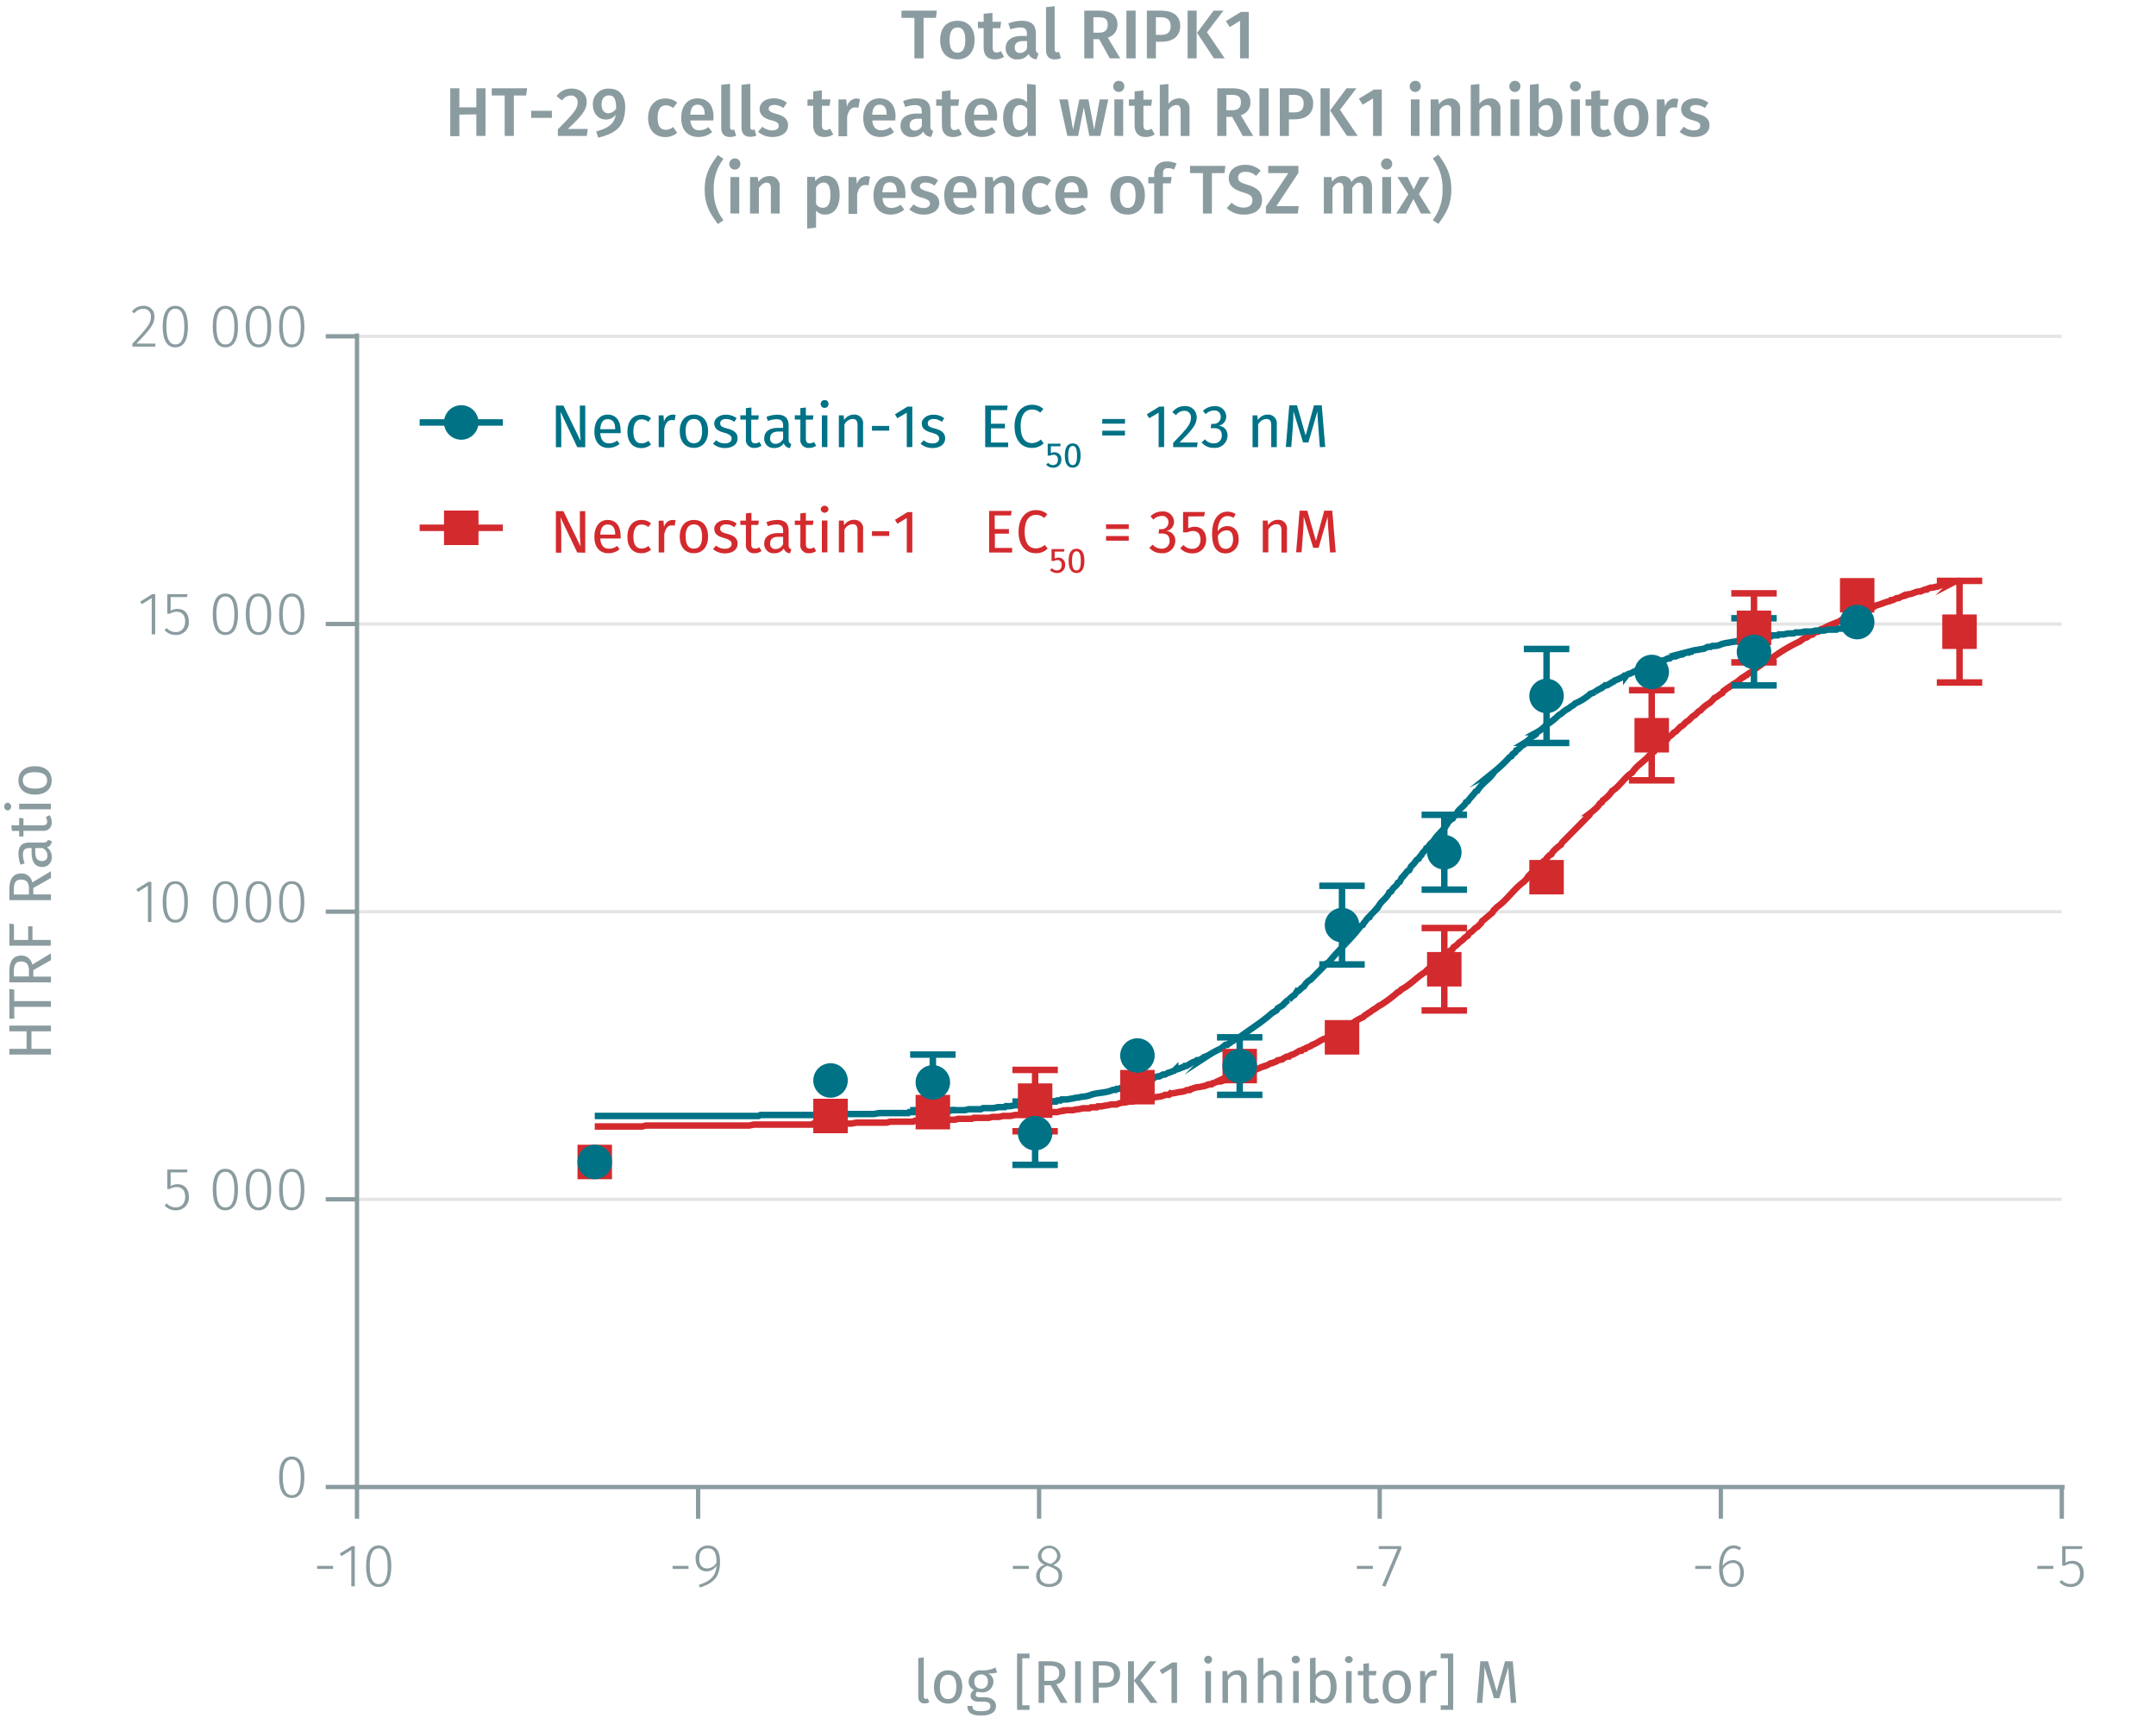 <svg id="Calque_1" data-name="Calque 1" xmlns="http://www.w3.org/2000/svg" xmlns:xlink="http://www.w3.org/1999/xlink" viewBox="0 0 500.05 399.84"><defs><symbol id="_9-dark-red-square" data-name="9-dark-red-square" viewBox="0 0 8 8"><polyline points="0 0 0 8 8 8 8 0 0 0" fill="#d32a2e" fill-rule="evenodd"/></symbol><symbol id="_1-deep-blue-circle" data-name="1-deep-blue-circle" viewBox="0 0 8 8"><path d="M8,4A4,4,0,0,1,4,8,4,4,0,1,1,8,4" fill="#007286" fill-rule="evenodd"/></symbol></defs><line x1="82.8" y1="278.16" x2="478.2" y2="278.16" fill="none" stroke="#e5e5e5" stroke-miterlimit="10" stroke-width="0.75"/><line x1="82.8" y1="211.45" x2="478.2" y2="211.45" fill="none" stroke="#e5e5e5" stroke-miterlimit="10" stroke-width="0.75"/><line x1="82.8" y1="144.73" x2="478.2" y2="144.73" fill="none" stroke="#e5e5e5" stroke-miterlimit="10" stroke-width="0.75"/><line x1="82.8" y1="78.01" x2="478.2" y2="78.01" fill="none" stroke="#e5e5e5" stroke-miterlimit="10" stroke-width="0.75"/><path d="M77.25,363.17v.7H73.54v-.7Z" fill="#8b9ca0"/><path d="M81.48,367.9v-8.42l-2.3,1.43-.38-.6,2.79-1.72h.7v9.31Z" fill="#8b9ca0"/><path d="M90.76,363.25c0,3.15-1,4.81-2.93,4.81s-2.92-1.67-2.92-4.82,1-4.81,2.92-4.81S90.76,360.09,90.76,363.25Zm-5,0c0,2.87.74,4.14,2.08,4.14s2.08-1.26,2.08-4.13-.73-4.15-2.08-4.15S85.75,360.37,85.75,363.24Z" fill="#8b9ca0"/><path d="M159.69,363.17v.7H156v-.7Z" fill="#8b9ca0"/><path d="M167,362.19c0,3.68-1.6,5-4.68,6l-.21-.63c2.43-.74,3.93-1.94,4.07-4.41a2.78,2.78,0,0,1-2.3,1.3c-1.44,0-2.54-1.12-2.54-2.94a2.81,2.81,0,0,1,2.83-3.06C166.15,358.43,167,359.88,167,362.19Zm-.82.16c0-2.19-.58-3.25-2-3.25s-2,.86-2,2.4.73,2.26,1.84,2.26A2.59,2.59,0,0,0,166.22,362.35Z" fill="#8b9ca0"/><path d="M238.63,363.17v.7h-3.71v-.7Z" fill="#8b9ca0"/><path d="M246.37,365.48c0,1.55-1.26,2.58-3.05,2.58s-3-1.05-3-2.57a2.73,2.73,0,0,1,2-2.59,2.2,2.2,0,0,1-1.6-2.14,2.65,2.65,0,0,1,5.25,0c0,1-.54,1.64-1.68,2.23C245.69,363.53,246.37,364.23,246.37,365.48Zm-.85,0c0-1.14-.6-1.6-2.07-2.14l-.48-.19a2.35,2.35,0,0,0-1.79,2.34c0,1.22.87,1.88,2.15,1.88S245.52,366.68,245.52,365.48Zm-2.26-2.9.44.15c1-.54,1.47-1.09,1.47-2a1.82,1.82,0,0,0-3.63,0C241.54,361.68,242,362.12,243.26,362.58Z" fill="#8b9ca0"/><path d="M318.42,363.17v.7h-3.71v-.7Z" fill="#8b9ca0"/><path d="M321.32,368l-.76-.25,3.58-8.49h-4.35v-.68H325v.63Z" fill="#8b9ca0"/><path d="M396.89,363.17v.7h-3.71v-.7Z" fill="#8b9ca0"/><path d="M404.46,364.76c0,2.05-1.17,3.3-2.74,3.3-2.17,0-3-1.91-3-4.36,0-3.25,1.28-5.27,3.37-5.27a2.88,2.88,0,0,1,1.73.55l-.35.56a2.47,2.47,0,0,0-1.4-.44c-1.55,0-2.46,1.71-2.52,4.11a2.84,2.84,0,0,1,2.4-1.37C403.33,361.84,404.46,362.77,404.46,364.76Zm-.82,0c0-1.62-.76-2.28-1.77-2.28a2.7,2.7,0,0,0-2.28,1.54c.06,2.07.64,3.33,2.13,3.33C403,367.38,403.64,366.3,403.64,364.79Z" fill="#8b9ca0"/><path d="M476.23,363.17v.7h-3.71v-.7Z" fill="#8b9ca0"/><path d="M479.07,359.26v3.18a3.17,3.17,0,0,1,1.6-.44c1.6,0,2.62,1.1,2.62,2.9a2.92,2.92,0,0,1-3,3.16,3.43,3.43,0,0,1-2.63-1.13l.51-.49a2.68,2.68,0,0,0,2.12.93c1.32,0,2.14-.95,2.14-2.48s-.81-2.23-1.94-2.23a2.9,2.9,0,0,0-1.56.45h-.64v-4.52H483l-.13.67Z" fill="#8b9ca0"/><path d="M478.2,344.88v7.34m-79.08-7.34v7.34M320,344.88v7.34M241,344.88v7.34m-79.08-7.34v7.34M82.8,344.88v7.34m-.66-7.34H478.86" fill="none" stroke="#8b9ca0" stroke-miterlimit="10"/><path d="M70.6,342.62c0,3.15-1,4.8-2.93,4.8s-2.93-1.66-2.93-4.82,1-4.8,2.93-4.8S70.6,339.45,70.6,342.62Zm-5,0c0,2.88.74,4.15,2.09,4.15s2.07-1.26,2.07-4.13-.73-4.15-2.07-4.15S65.58,339.73,65.58,342.6Z" fill="#8b9ca0"/><path d="M39.58,271.91v3.18a3.2,3.2,0,0,1,1.6-.44c1.6,0,2.62,1.1,2.62,2.9a2.92,2.92,0,0,1-3,3.16,3.45,3.45,0,0,1-2.63-1.12l.52-.49a2.67,2.67,0,0,0,2.11.92c1.32,0,2.15-.95,2.15-2.48s-.82-2.23-2-2.23a2.9,2.9,0,0,0-1.56.45H38.8v-4.52h4.69l-.12.67Z" fill="#8b9ca0"/><path d="M55.2,275.9c0,3.15-1,4.81-2.93,4.81s-2.93-1.67-2.93-4.82,1-4.81,2.93-4.81S55.2,272.74,55.2,275.9Zm-5,0c0,2.87.74,4.14,2.09,4.14s2.07-1.26,2.07-4.13-.73-4.14-2.07-4.14S50.18,273,50.18,275.89Z" fill="#8b9ca0"/><path d="M62.9,275.9c0,3.15-1,4.81-2.93,4.81S57,279,57,275.89s1-4.81,2.93-4.81S62.9,272.74,62.9,275.9Zm-5,0c0,2.87.74,4.14,2.09,4.14S62,278.77,62,275.9s-.73-4.14-2.07-4.14S57.88,273,57.88,275.89Z" fill="#8b9ca0"/><path d="M70.6,275.9c0,3.15-1,4.81-2.93,4.81s-2.93-1.67-2.93-4.82,1-4.81,2.93-4.81S70.6,272.74,70.6,275.9Zm-5,0c0,2.87.74,4.14,2.09,4.14s2.07-1.26,2.07-4.13-.73-4.14-2.07-4.14S65.58,273,65.58,275.89Z" fill="#8b9ca0"/><path d="M34.31,213.84v-8.42L32,206.85l-.38-.61,2.79-1.72h.7v9.32Z" fill="#8b9ca0"/><path d="M43.59,209.18c0,3.16-1,4.81-2.93,4.81s-2.93-1.67-2.93-4.82,1-4.8,2.93-4.8S43.59,206,43.59,209.18Zm-5,0c0,2.87.75,4.15,2.09,4.15s2.07-1.26,2.07-4.14S42,205,40.66,205,38.57,206.3,38.57,209.17Z" fill="#8b9ca0"/><path d="M55.2,209.18c0,3.16-1,4.81-2.93,4.81s-2.93-1.67-2.93-4.82,1-4.8,2.93-4.8S55.2,206,55.2,209.18Zm-5,0c0,2.87.74,4.15,2.09,4.15s2.07-1.26,2.07-4.14S53.61,205,52.27,205,50.18,206.3,50.18,209.17Z" fill="#8b9ca0"/><path d="M62.9,209.18c0,3.16-1,4.81-2.93,4.81S57,212.32,57,209.17s1-4.8,2.93-4.8S62.9,206,62.9,209.18Zm-5,0c0,2.87.74,4.15,2.09,4.15S62,212.06,62,209.18,61.31,205,60,205,57.88,206.3,57.88,209.17Z" fill="#8b9ca0"/><path d="M70.59,209.18c0,3.16-1,4.81-2.92,4.81s-2.93-1.67-2.93-4.82,1-4.8,2.93-4.8S70.59,206,70.59,209.18Zm-5,0c0,2.87.74,4.15,2.09,4.15s2.07-1.26,2.07-4.14S69,205,67.67,205,65.58,206.3,65.58,209.17Z" fill="#8b9ca0"/><path d="M35.19,147.12V138.7l-2.3,1.43-.38-.6,2.79-1.73H36v9.32Z" fill="#8b9ca0"/><path d="M39.58,138.48v3.18a3.1,3.1,0,0,1,1.6-.44c1.6,0,2.62,1.09,2.62,2.9a2.91,2.91,0,0,1-3,3.15,3.45,3.45,0,0,1-2.63-1.12l.52-.49a2.65,2.65,0,0,0,2.11.93c1.32,0,2.14-1,2.14-2.48s-.81-2.23-1.94-2.23a2.82,2.82,0,0,0-1.56.45H38.8V137.8h4.69l-.13.68Z" fill="#8b9ca0"/><path d="M55.2,142.47c0,3.15-1,4.8-2.93,4.8s-2.93-1.66-2.93-4.82,1-4.8,2.93-4.8S55.2,139.3,55.2,142.47Zm-5,0c0,2.88.74,4.15,2.09,4.15s2.07-1.26,2.07-4.13-.73-4.15-2.07-4.15S50.18,139.58,50.18,142.45Z" fill="#8b9ca0"/><path d="M62.9,142.47c0,3.15-1,4.8-2.93,4.8S57,145.61,57,142.45s1-4.8,2.93-4.8S62.9,139.3,62.9,142.47Zm-5,0c0,2.88.74,4.15,2.09,4.15S62,145.34,62,142.47s-.73-4.15-2.07-4.15S57.88,139.58,57.88,142.45Z" fill="#8b9ca0"/><path d="M70.59,142.47c0,3.15-1,4.8-2.92,4.8s-2.93-1.66-2.93-4.82,1-4.8,2.93-4.8S70.59,139.3,70.59,142.47Zm-5,0c0,2.88.74,4.15,2.09,4.15s2.07-1.26,2.07-4.13-.73-4.15-2.07-4.15S65.58,139.58,65.58,142.45Z" fill="#8b9ca0"/><path d="M35.82,73.38c0,1.85-1,3-4.16,6.31h4.41L36,80.4H30.71v-.68C34.17,76,35,75.06,35,73.43a1.68,1.68,0,0,0-1.77-1.81,2.53,2.53,0,0,0-2.07,1.06l-.57-.42a3.29,3.29,0,0,1,2.69-1.33A2.38,2.38,0,0,1,35.82,73.38Z" fill="#8b9ca0"/><path d="M43.59,75.75c0,3.15-1,4.81-2.93,4.81s-2.93-1.67-2.93-4.82,1-4.81,2.93-4.81S43.59,72.59,43.59,75.75Zm-5,0c0,2.87.74,4.14,2.08,4.14s2.08-1.26,2.08-4.13S42,71.6,40.66,71.6,38.58,72.87,38.58,75.74Z" fill="#8b9ca0"/><path d="M55.2,75.75c0,3.15-1,4.81-2.93,4.81s-2.93-1.67-2.93-4.82,1-4.81,2.93-4.81S55.2,72.59,55.2,75.75Zm-5,0c0,2.87.74,4.14,2.09,4.14s2.07-1.26,2.07-4.13-.73-4.15-2.07-4.15S50.18,72.87,50.18,75.74Z" fill="#8b9ca0"/><path d="M62.9,75.75c0,3.15-1,4.81-2.93,4.81S57,78.89,57,75.74s1-4.81,2.93-4.81S62.9,72.59,62.9,75.75Zm-5,0c0,2.87.74,4.14,2.09,4.14S62,78.62,62,75.75,61.31,71.6,60,71.6,57.88,72.87,57.88,75.74Z" fill="#8b9ca0"/><path d="M70.6,75.75c0,3.15-1,4.81-2.93,4.81s-2.93-1.67-2.93-4.82,1-4.81,2.93-4.81S70.6,72.59,70.6,75.75Zm-5,0c0,2.87.74,4.14,2.09,4.14s2.07-1.26,2.07-4.13S69,71.6,67.67,71.6,65.58,72.87,65.58,75.74Z" fill="#8b9ca0"/><path d="M82.8,78H75.55m7.25,66.72H75.55m7.25,66.72H75.55m7.25,66.71H75.55m7.25,66.72H75.55m7.25.67V77.34" fill="none" stroke="#8b9ca0" stroke-miterlimit="10"/><path d="M137.94,261.26h11l.88-.22h23.94l1.1-.22h13.62l.22-.23h8.79l1.1-.22h7l.88-.22h5.28l.43-.22h5.06l.88-.23h3.29l.88-.22h3.08l.43-.22h3.52l.88-.22h1.54l.87-.22h1.76l1.1-.23h2.64l.22-.22h2.41l.22-.22h2l.22-.22h2l.87-.23a7.9,7.9,0,0,0,1.32-.22h1.54a4.15,4.15,0,0,1,1.32-.22l.88-.22h1.53l.44-.23h1.32l.22-.22h.88a9.32,9.32,0,0,1,1.32-.22l.88-.22H259a4.29,4.29,0,0,1,2-.45l.88-.22h.88c.32-.15.37-.25.66-.22a8.91,8.91,0,0,1,1.32-.23,1077.29,1077.29,0,0,1,2.63-.44c.9-.25,2-.16,2.86-.67h.88l.22-.22a9,9,0,0,1,1.31-.22c1-.3,1.3-.16,2.2-.45l.44-.22h.66l.22-.22c.29,0,.33-.07.66-.22l.88-.23c.54.07,1-.23,1.53-.22l1.1-.44h.66l.22-.23c.29,0,.34-.07.66-.22a4.15,4.15,0,0,1,1.32-.22c.31-.13,1.26-.5,1.54-.67h.65l.22-.22H286l.88-.45h.22l1.1-.44c.52.06,1.15-.49,1.54-.44l.88-.45h.44c.31-.13,1.25-.5,1.53-.67.3,0,.34-.07.66-.22.26.08,1.2-.53,1.54-.67H295l1.1-.44.22-.22,1.1-.23.22-.22.87-.44H299a1.16,1.16,0,0,1,.88-.45,17,17,0,0,0,1.54-.89h.44a1.15,1.15,0,0,1,.88-.44l.22-.22,1.1-.45.22-.22c1.15-.32,2.1-1.28,3.29-1.56a1.6,1.6,0,0,1,.66-.44l1.1-.67h.44a1.73,1.73,0,0,1,.66-.45,6.56,6.56,0,0,1,1.53-.88,2.91,2.91,0,0,1,1.32-.67,10,10,0,0,1,2.86-1.78l.44-.45.44-.22a1.54,1.54,0,0,1,.66-.44,7,7,0,0,1,1.31-.89l.88-.67H320a29.63,29.63,0,0,0,4.18-3.11l.44-.23.43-.44c2-1,3.57-2.85,5.5-4a4.63,4.63,0,0,1,1.31-1.12c.14-.13,1-1,1.1-1.11l.44-.22.88-.89a7.83,7.83,0,0,0,1.32-.89l.22-.44a7.35,7.35,0,0,0,1.1-.67l.22-.45a4.33,4.33,0,0,0,1.31-1.11,4.93,4.93,0,0,0,.88-.66l.44-.45.66-.44a1.7,1.7,0,0,1,.44-.67c.68-.23,1.09-1.12,1.76-1.34l.88-.89.22-.44c.69-.54,1.73-1.47,2.41-2l.22-.45.88-.89c2.08-1.35,4-4.29,6.15-5.78l.66-.67a4.52,4.52,0,0,1,1.1-1.33l.44-.22.22-.45.66-.66L357,201l.22-.44.87-.89.44-.22.22-.45.66-.66.44-.23.22-.44a10.78,10.78,0,0,1,2-1.78l.22-.45,6.37-6.45.22-.44a15.33,15.33,0,0,0,1.76-1.56l.44-.66.43-.23.22-.44a8.34,8.34,0,0,0,2.2-2.23c1.62-.93,3-3.31,4.61-4.22,1-1.62,2.75-2.57,4-4l.66-.67.44-.22.22-.45.65-.44.22-.45c.62-.27.51-.41,1.1-.66l.22-.45.66-.44.22-.45a4.37,4.37,0,0,0,1.32-1.11l.44-.22,1.1-1.12.44-.22.87-.89c.83-.33,1.28-1.34,2-1.55.46-.43.74-.89,1.32-1.12a8.7,8.7,0,0,1,2.2-1.77l1.09-1.12a6.24,6.24,0,0,0,1.32-.89l.44-.22.22-.44.66-.45a1.67,1.67,0,0,1,.66-.44c.26-.34.63-.34.88-.67l1.1-.67a9.92,9.92,0,0,1,1.1-.89c.61-.27.5-.41,1.09-.66a1.69,1.69,0,0,1,.66-.45,10.94,10.94,0,0,0,1.1-.89c.82-.42,2.62-1.86,3.52-2.44.32-.15.36-.25.65-.23a36.71,36.71,0,0,1,6.38-3.78,7.18,7.18,0,0,1,1.31-.89h.22a4.5,4.5,0,0,0,.88-.66h.44l.88-.67h.44c.26-.29.7-.73,1.1-.67a18.58,18.58,0,0,1,2.85-1.33l1.1-.45c1.19-1.09,3.41-1.16,4.61-2.22l.66-.22h.44l.88-.45.22-.22,1.1-.22.22-.23c1.21-.28,2.32-.84,3.51-1.11l.22-.22h.44l.88-.45h.44l.88-.44a3.19,3.19,0,0,0,1.32-.45c1,0,1.85-.75,2.85-.66l1.1-.45h.44l.22-.22.66-.22h.44l.88-.22h.22l1.1-.45c.31,0,1.22-.26,1.53-.22l.22-.22h.66a4.69,4.69,0,0,1,1.32-.45h.44" fill="none" stroke="#d32a2e" stroke-miterlimit="10" stroke-width="1.5"/><line x1="240.08" y1="248.14" x2="240.08" y2="255.26" fill="none" stroke="#d32a2e" stroke-miterlimit="10" stroke-width="1.5"/><line x1="240.08" y1="255.26" x2="240.08" y2="262.37" fill="none" stroke="#d32a2e" stroke-miterlimit="10" stroke-width="1.5"/><line x1="234.81" y1="248.14" x2="245.35" y2="248.14" fill="none" stroke="#d32a2e" stroke-miterlimit="10" stroke-width="1.5"/><line x1="234.81" y1="262.37" x2="245.35" y2="262.37" fill="none" stroke="#d32a2e" stroke-miterlimit="10" stroke-width="1.5"/><line x1="334.98" y1="215.23" x2="334.98" y2="224.79" fill="none" stroke="#d32a2e" stroke-miterlimit="10" stroke-width="1.5"/><line x1="334.98" y1="224.79" x2="334.98" y2="234.35" fill="none" stroke="#d32a2e" stroke-miterlimit="10" stroke-width="1.5"/><line x1="329.71" y1="215.23" x2="340.25" y2="215.23" fill="none" stroke="#d32a2e" stroke-miterlimit="10" stroke-width="1.5"/><line x1="329.71" y1="234.35" x2="340.25" y2="234.35" fill="none" stroke="#d32a2e" stroke-miterlimit="10" stroke-width="1.5"/><line x1="383.09" y1="160.07" x2="383.09" y2="170.53" fill="none" stroke="#d32a2e" stroke-miterlimit="10" stroke-width="1.5"/><line x1="383.09" y1="170.53" x2="383.09" y2="180.98" fill="none" stroke="#d32a2e" stroke-miterlimit="10" stroke-width="1.5"/><line x1="377.81" y1="160.07" x2="388.36" y2="160.07" fill="none" stroke="#d32a2e" stroke-miterlimit="10" stroke-width="1.5"/><line x1="377.81" y1="180.98" x2="388.36" y2="180.98" fill="none" stroke="#d32a2e" stroke-miterlimit="10" stroke-width="1.5"/><line x1="406.81" y1="137.61" x2="406.81" y2="145.62" fill="none" stroke="#d32a2e" stroke-miterlimit="10" stroke-width="1.5"/><line x1="406.81" y1="145.62" x2="406.81" y2="153.62" fill="none" stroke="#d32a2e" stroke-miterlimit="10" stroke-width="1.5"/><line x1="401.54" y1="137.61" x2="412.08" y2="137.61" fill="none" stroke="#d32a2e" stroke-miterlimit="10" stroke-width="1.5"/><line x1="401.54" y1="153.62" x2="412.08" y2="153.62" fill="none" stroke="#d32a2e" stroke-miterlimit="10" stroke-width="1.5"/><line x1="454.48" y1="134.72" x2="454.48" y2="146.51" fill="none" stroke="#d32a2e" stroke-miterlimit="10" stroke-width="1.5"/><line x1="454.48" y1="146.51" x2="454.48" y2="158.29" fill="none" stroke="#d32a2e" stroke-miterlimit="10" stroke-width="1.5"/><line x1="449.21" y1="134.72" x2="459.75" y2="134.72" fill="none" stroke="#d32a2e" stroke-miterlimit="10" stroke-width="1.5"/><line x1="449.21" y1="158.29" x2="459.75" y2="158.29" fill="none" stroke="#d32a2e" stroke-miterlimit="10" stroke-width="1.5"/><path d="M137.94,258.82h38l.44-.23h17.13l.88-.22h8.35l1.1-.22h6.81l.22-.22h5l.88-.23h3.29l.88-.22h2.86l.88-.22h2.85L228,257h2.42l1.1-.23h1.53l.22-.22h1.1l1.1-.22h1.76l.88-.22h1.31l.22-.23H241c1-.29,1.32-.17,2.42-.44h1.32l.44-.22H246l.22-.23h1.32a10.69,10.69,0,0,1,1.32-.22,4.2,4.2,0,0,1,1.32-.22,4.15,4.15,0,0,1,1.32-.22l1.09-.23c1.73-.82,3.76-.48,5.5-1.33h.65l.22-.22h.44l1.1-.45c1,.09,1.9-.66,2.86-.66l.44-.23h.66l.22-.22a4.5,4.5,0,0,0,1.31-.44l.88-.23c.33-.15.37-.24.66-.22l.22-.22.66-.22h.44l.88-.45h.44l.88-.44c.29,0,.33-.08.66-.22l.65-.23.22-.22a4.56,4.56,0,0,0,1.32-.44l.66-.23.22-.22h.44c.3-.18,1.23-.76,1.54-.89l.66-.22.22-.22h.44l.87-.45.22-.22,1.1-.45a20.69,20.69,0,0,1,2.86-1.55l1.1-.89h.44a1.7,1.7,0,0,1,.65-.45,1.67,1.67,0,0,1,.66-.44l.88-.67c.29,0,.34-.07.66-.22,2.6-1.93,5.19-3.49,7.47-5.56l1.1-.67.22-.44,1.1-.67c.47-.43.92-1.09,1.53-1.33a4.55,4.55,0,0,1,1.32-1.12l.44-.66a3.18,3.18,0,0,0,1.1-.89l.66-.45a3.5,3.5,0,0,1,1.54-1.55l3.73-3.78.44-.23c2.32-2.92,5.29-5.48,7.47-8.45l.44-.22a1.7,1.7,0,0,1,.44-.67l.66-.89.44-.22.22-.44.65-.67a15.31,15.31,0,0,0,1.32-1.56c.54-1.08,1.92-1.83,2.42-3.11l.44-.22a3.23,3.23,0,0,1,.88-1.12l.44-.44.22-.45.44-.22.43-.89.44-.44.88-1.11.44-.23.44-.89.66-.66.66-.89.44-.23.22-.44.44-.44c.22-.66.87-.9,1.1-1.56l.44-.22c.22-.61.89-1.09,1.31-1.56.86-1.48,2.63-2.7,3.3-4.23l.66-.66.44-.23.22-.44.66-.67c.28-.7,1-1.22,1.53-1.78l.44-.44.22-.45.44-.22c.44-.76,1.29-1.47,1.76-2.22l.44-.23c.93-1.64,3.05-2.83,3.95-4.44a30.8,30.8,0,0,0,3.52-3.34l.44-.22.22-.45.65-.44.22-.45c.67-.22,1.1-1.11,1.76-1.33l.22-.44a5.92,5.92,0,0,0,1.54-1.34,7.35,7.35,0,0,0,1.1-.67l.22-.44a7.84,7.84,0,0,0,2-1.56,18.24,18.24,0,0,0,3.08-2.44l.44-.23a11.21,11.21,0,0,1,1.1-.89,6.8,6.8,0,0,0,1.32-.89,2.19,2.19,0,0,0,.87-.66,12.39,12.39,0,0,0,3.3-2l.22-.23.66-.22.44-.22a6.45,6.45,0,0,1,1.53-.89c.25-.33.63-.34.88-.67h.44l1.1-.67a1.54,1.54,0,0,0,.66-.44,7,7,0,0,0,1.1-.44l.88-.45.22-.22h.44a1.14,1.14,0,0,1,.87-.45c.3-.14,1-.52,1.32-.66l.66-.23.22-.22h.44l1.1-.67h.44l.88-.44h.44l.22-.22a2.67,2.67,0,0,1,.87-.23l1.1-.44h.22l.88-.44h.44l.22-.23.66-.22h.44l1.1-.44h.44l.87-.45h.66c.33-.15.37-.25.66-.22l.22-.22a8.13,8.13,0,0,1,1.32-.23,11,11,0,0,1,1.32-.22l.88-.44h.66l.44-.23a3.87,3.87,0,0,0,2.19-.44l.88-.22a9.14,9.14,0,0,0,1.32-.23,7.9,7.9,0,0,0,1.32-.22h.44l.44-.22c.76.09,1.24-.26,2-.22a6.67,6.67,0,0,1,1.54-.23l.88-.22a8.87,8.87,0,0,0,1.32-.22h1.32l.21-.22h1.32l.22-.22h1.1l1.1-.23H416l.44-.22h1.09l1.1-.22h1.54l.88-.22h2l.88-.23h2l.22-.22H429l.44-.22" fill="none" stroke="#007286" stroke-miterlimit="10" stroke-width="1.5"/><line x1="216.36" y1="244.58" x2="216.36" y2="251.03" fill="none" stroke="#007286" stroke-miterlimit="10" stroke-width="1.5"/><line x1="216.36" y1="251.03" x2="216.36" y2="257.48" fill="none" stroke="#007286" stroke-miterlimit="10" stroke-width="1.5"/><line x1="211.09" y1="244.58" x2="221.63" y2="244.58" fill="none" stroke="#007286" stroke-miterlimit="10" stroke-width="1.5"/><line x1="211.09" y1="257.48" x2="221.63" y2="257.48" fill="none" stroke="#007286" stroke-miterlimit="10" stroke-width="1.5"/><line x1="240.08" y1="255.48" x2="240.08" y2="262.82" fill="none" stroke="#007286" stroke-miterlimit="10" stroke-width="1.5"/><line x1="240.08" y1="262.82" x2="240.08" y2="270.16" fill="none" stroke="#007286" stroke-miterlimit="10" stroke-width="1.5"/><line x1="234.81" y1="255.48" x2="245.35" y2="255.48" fill="none" stroke="#007286" stroke-miterlimit="10" stroke-width="1.5"/><line x1="234.81" y1="270.16" x2="245.35" y2="270.16" fill="none" stroke="#007286" stroke-miterlimit="10" stroke-width="1.5"/><line x1="287.53" y1="240.58" x2="287.53" y2="247.25" fill="none" stroke="#007286" stroke-miterlimit="10" stroke-width="1.5"/><line x1="287.53" y1="247.25" x2="287.53" y2="253.92" fill="none" stroke="#007286" stroke-miterlimit="10" stroke-width="1.5"/><line x1="282.26" y1="240.58" x2="292.8" y2="240.58" fill="none" stroke="#007286" stroke-miterlimit="10" stroke-width="1.5"/><line x1="282.26" y1="253.92" x2="292.8" y2="253.92" fill="none" stroke="#007286" stroke-miterlimit="10" stroke-width="1.5"/><line x1="311.26" y1="205.44" x2="311.26" y2="214.56" fill="none" stroke="#007286" stroke-miterlimit="10" stroke-width="1.5"/><line x1="311.26" y1="214.56" x2="311.26" y2="223.68" fill="none" stroke="#007286" stroke-miterlimit="10" stroke-width="1.5"/><line x1="305.98" y1="205.44" x2="316.53" y2="205.44" fill="none" stroke="#007286" stroke-miterlimit="10" stroke-width="1.5"/><line x1="305.98" y1="223.68" x2="316.53" y2="223.68" fill="none" stroke="#007286" stroke-miterlimit="10" stroke-width="1.5"/><line x1="334.98" y1="188.98" x2="334.98" y2="197.66" fill="none" stroke="#007286" stroke-miterlimit="10" stroke-width="1.5"/><line x1="334.98" y1="197.66" x2="334.98" y2="206.33" fill="none" stroke="#007286" stroke-miterlimit="10" stroke-width="1.5"/><line x1="329.71" y1="188.98" x2="340.25" y2="188.98" fill="none" stroke="#007286" stroke-miterlimit="10" stroke-width="1.5"/><line x1="329.71" y1="206.33" x2="340.25" y2="206.33" fill="none" stroke="#007286" stroke-miterlimit="10" stroke-width="1.5"/><line x1="358.7" y1="150.51" x2="358.7" y2="161.41" fill="none" stroke="#007286" stroke-miterlimit="10" stroke-width="1.5"/><line x1="358.7" y1="161.41" x2="358.7" y2="172.31" fill="none" stroke="#007286" stroke-miterlimit="10" stroke-width="1.5"/><line x1="353.43" y1="150.51" x2="363.98" y2="150.51" fill="none" stroke="#007286" stroke-miterlimit="10" stroke-width="1.5"/><line x1="353.43" y1="172.31" x2="363.98" y2="172.31" fill="none" stroke="#007286" stroke-miterlimit="10" stroke-width="1.5"/><line x1="406.81" y1="143.39" x2="406.81" y2="151.18" fill="none" stroke="#007286" stroke-miterlimit="10" stroke-width="1.5"/><line x1="406.81" y1="151.18" x2="406.81" y2="158.96" fill="none" stroke="#007286" stroke-miterlimit="10" stroke-width="1.5"/><line x1="401.54" y1="143.39" x2="412.08" y2="143.39" fill="none" stroke="#007286" stroke-miterlimit="10" stroke-width="1.5"/><line x1="401.54" y1="158.96" x2="412.08" y2="158.96" fill="none" stroke="#007286" stroke-miterlimit="10" stroke-width="1.5"/><path d="M214.21,4.15v9.38h-2.13V4.15h-3V2.47h8.21l-.22,1.68Z" fill="#8b9ca0"/><path d="M226.05,9.29c0,2.67-1.49,4.48-4,4.48s-4-1.7-4-4.48,1.48-4.47,4-4.47S226.05,6.52,226.05,9.29Zm-5.81,0c0,2,.62,2.93,1.82,2.93s1.83-.92,1.83-2.93-.63-2.92-1.81-2.92S220.24,7.29,220.24,9.29Z" fill="#8b9ca0"/><path d="M230.69,13.77c-1.67,0-2.55-1-2.55-2.77V6.53h-1.33V5.06h1.33V3.19L230.19,3V5.06h2L232,6.53h-1.76V11c0,.83.27,1.17.9,1.17a1.89,1.89,0,0,0,1-.32l.72,1.33A3.68,3.68,0,0,1,230.69,13.77Z" fill="#8b9ca0"/><path d="M240.86,12.38l-.43,1.36a2,2,0,0,1-1.87-1.24A2.88,2.88,0,0,1,236,13.77a2.51,2.51,0,0,1-2.74-2.61c0-1.84,1.39-2.83,3.86-2.83h1.06V7.85c0-1.11-.5-1.48-1.59-1.48a7.49,7.49,0,0,0-2.24.45l-.48-1.39A8.73,8.73,0,0,1,237,4.82c2.26,0,3.25,1,3.25,2.91v3.56C240.22,12,240.45,12.22,240.86,12.38Zm-2.65-1.14V9.53h-.85c-1.33,0-2,.48-2,1.47a1.12,1.12,0,0,0,1.2,1.28A1.83,1.83,0,0,0,238.21,11.24Z" fill="#8b9ca0"/><path d="M245.15,12.12a1.51,1.51,0,0,0,.48-.08l.43,1.44a3.71,3.71,0,0,1-1.45.29c-1.27,0-2-.75-2-2.16V1.67l2-.23v10C244.67,11.93,244.81,12.12,245.15,12.12Z" fill="#8b9ca0"/><path d="M253.6,9.1v4.43h-2.12V2.47h3.3c2.9,0,4.39,1,4.39,3.25a3,3,0,0,1-2.24,3l2.89,4.82h-2.43L254.94,9.1Zm1.31-1.53c1.31,0,2-.52,2-1.85S256.27,4,254.73,4H253.6V7.57Z" fill="#8b9ca0"/><path d="M261.26,13.53V2.47h2.13V13.53Z" fill="#8b9ca0"/><path d="M273.73,6c0,2.54-1.84,3.68-4.34,3.68h-1.3v3.86H266V2.47h3.27C272,2.47,273.73,3.6,273.73,6Zm-2.21,0c0-1.39-.85-2-2.29-2h-1.14V8.09h1.14C270.64,8.09,271.52,7.61,271.52,6Z" fill="#8b9ca0"/><path d="M275.44,13.53V2.47h2.11V13.53Zm8.62,0h-2.51l-3.91-5.91,3.83-5.15h2.29l-3.83,5Z" fill="#8b9ca0"/><path d="M287.61,13.53V4.82l-2.4,1.46-.89-1.38,3.5-2.14h1.81V13.53Z" fill="#8b9ca0"/><path d="M106.54,26.58v5h-2.11V20.47h2.11V24.9h3.94V20.47h2.13V31.53h-2.13v-5Z" fill="#8b9ca0"/><path d="M119.18,22.15v9.38h-2.13V22.15h-3V20.47h8.21l-.23,1.68Z" fill="#8b9ca0"/><path d="M128,25.7v1.64H123.2V25.7Z" fill="#8b9ca0"/><path d="M136.08,23.59c0,1.82-1,3.15-4.37,6.32h4.61l-.22,1.62h-6.71V30c3.68-3.74,4.58-4.75,4.58-6.27a1.46,1.46,0,0,0-1.56-1.57,2.51,2.51,0,0,0-2.06,1.14l-1.26-1a4.2,4.2,0,0,1,3.48-1.76C134.8,20.56,136.08,21.91,136.08,23.59Z" fill="#8b9ca0"/><path d="M145,24.74c0,4.44-1.95,6.16-6.27,7.19l-.44-1.46c2.69-.7,4.23-1.74,4.52-3.87a2.81,2.81,0,0,1-2.31,1.12c-1.66,0-3-1.33-3-3.51a3.55,3.55,0,0,1,3.74-3.65C143.76,20.56,145,22.26,145,24.74Zm-2.1.39c0-2.23-.48-3-1.68-3-1,0-1.69.71-1.69,2.09s.67,2.05,1.53,2.05A2.22,2.22,0,0,0,142.94,25.13Z" fill="#8b9ca0"/><path d="M157.06,23.81l-.93,1.25a2.59,2.59,0,0,0-1.7-.62c-1.18,0-1.9.86-1.9,2.9s.75,2.76,1.9,2.76a2.55,2.55,0,0,0,1.68-.65l.95,1.34a4.16,4.16,0,0,1-2.74,1c-2.45,0-4-1.7-4-4.4s1.52-4.55,4-4.55A4,4,0,0,1,157.06,23.81Z" fill="#8b9ca0"/><path d="M165.44,27.93h-5.31c.14,1.73,1,2.29,2.08,2.29a3.49,3.49,0,0,0,2.11-.76l.85,1.17A4.89,4.89,0,0,1,162,31.77c-2.62,0-4-1.75-4-4.42s1.36-4.53,3.76-4.53,3.73,1.6,3.73,4.28C165.49,27.37,165.46,27.7,165.44,27.93Zm-2-1.43c0-1.39-.5-2.22-1.65-2.22-1,0-1.57.64-1.68,2.32h3.33Z" fill="#8b9ca0"/><path d="M169.82,30.12a1.51,1.51,0,0,0,.48-.08l.43,1.44a3.67,3.67,0,0,1-1.45.29c-1.27,0-2-.75-2-2.16V19.67l2.05-.23v10C169.34,29.93,169.49,30.12,169.82,30.12Z" fill="#8b9ca0"/><path d="M174.54,30.12A1.51,1.51,0,0,0,175,30l.43,1.44a3.67,3.67,0,0,1-1.45.29c-1.27,0-2-.75-2-2.16V19.67l2.05-.23v10C174.06,29.93,174.21,30.12,174.54,30.12Z" fill="#8b9ca0"/><path d="M182.5,23.83l-.81,1.23a3.61,3.61,0,0,0-2.08-.72c-.86,0-1.32.34-1.32.85s.33.82,1.77,1.22c1.73.46,2.71,1.17,2.71,2.67,0,1.76-1.64,2.69-3.57,2.69a5,5,0,0,1-3.38-1.2l1-1.17a3.68,3.68,0,0,0,2.27.85c.93,0,1.52-.4,1.52-1,0-.74-.33-1-1.92-1.41s-2.51-1.32-2.51-2.56c0-1.41,1.3-2.47,3.27-2.47A4.83,4.83,0,0,1,182.5,23.83Z" fill="#8b9ca0"/><path d="M191.15,31.77c-1.66,0-2.54-1-2.54-2.77V24.53h-1.33V23.06h1.33V21.19l2-.24v2.11h2l-.21,1.47h-1.76V29c0,.83.28,1.17.9,1.17a2,2,0,0,0,1-.32l.72,1.33A3.73,3.73,0,0,1,191.15,31.77Z" fill="#8b9ca0"/><path d="M199.45,23l-.35,2a3,3,0,0,0-.75-.09c-1,0-1.55.75-1.87,2.17v4.52h-2V23.06h1.78l.19,1.67a2.37,2.37,0,0,1,2.21-1.89A2.89,2.89,0,0,1,199.45,23Z" fill="#8b9ca0"/><path d="M207.63,27.93h-5.31c.14,1.73,1,2.29,2.08,2.29a3.49,3.49,0,0,0,2.11-.76l.85,1.17a4.89,4.89,0,0,1-3.14,1.14c-2.62,0-4-1.75-4-4.42s1.36-4.53,3.76-4.53,3.73,1.6,3.73,4.28C207.68,27.37,207.65,27.7,207.63,27.93Zm-2-1.43c0-1.39-.5-2.22-1.65-2.22-1,0-1.57.64-1.68,2.32h3.33Z" fill="#8b9ca0"/><path d="M216.46,30.38,216,31.74a2,2,0,0,1-1.87-1.24,2.88,2.88,0,0,1-2.53,1.27,2.51,2.51,0,0,1-2.74-2.61c0-1.84,1.39-2.83,3.86-2.83h1.06v-.48c0-1.11-.5-1.48-1.59-1.48a7.55,7.55,0,0,0-2.24.45l-.48-1.39a8.73,8.73,0,0,1,3.07-.61c2.26,0,3.25,1,3.25,2.91v3.56C215.82,30,216.05,30.22,216.46,30.38Zm-2.65-1.14V27.53H213c-1.33,0-2,.48-2,1.47a1.12,1.12,0,0,0,1.2,1.28A1.83,1.83,0,0,0,213.81,29.24Z" fill="#8b9ca0"/><path d="M221,31.77c-1.66,0-2.54-1-2.54-2.77V24.53h-1.33V23.06h1.33V21.19l2-.24v2.11h2l-.2,1.47h-1.77V29c0,.83.28,1.17.9,1.17a2,2,0,0,0,1-.32l.72,1.33A3.73,3.73,0,0,1,221,31.77Z" fill="#8b9ca0"/><path d="M231.2,27.93h-5.32c.15,1.73,1,2.29,2.09,2.29a3.49,3.49,0,0,0,2.11-.76l.85,1.17a4.91,4.91,0,0,1-3.14,1.14c-2.63,0-4-1.75-4-4.42s1.36-4.53,3.76-4.53,3.73,1.6,3.73,4.28C231.25,27.37,231.21,27.7,231.2,27.93Zm-2-1.43c0-1.39-.49-2.22-1.64-2.22-1,0-1.57.64-1.69,2.32h3.33Z" fill="#8b9ca0"/><path d="M240.25,31.53h-1.8l-.15-1.07a2.84,2.84,0,0,1-2.41,1.31c-2.12,0-3.22-1.78-3.22-4.47s1.29-4.48,3.44-4.48a3,3,0,0,1,2.1.91V19.44l2,.23Zm-2-2.4V25.25a2,2,0,0,0-1.6-.89c-1.08,0-1.78.89-1.78,2.93s.62,2.93,1.63,2.93A2,2,0,0,0,238.21,29.13Z" fill="#8b9ca0"/><path d="M252.65,31.53l-1.28-6.64-1.31,6.64h-2.51l-1.87-8.47h2l1.19,7,1.47-7h2.1l1.34,7,1.27-7h2l-1.84,8.47Z" fill="#8b9ca0"/><path d="M260.77,20a1.29,1.29,0,1,1-1.3-1.25A1.23,1.23,0,0,1,260.77,20Zm-2.31,11.51V23.06h2.05v8.47Z" fill="#8b9ca0"/><path d="M265.69,31.77c-1.66,0-2.54-1-2.54-2.77V24.53h-1.33V23.06h1.33V21.19L265.2,21v2.11h2L267,24.53H265.2V29c0,.83.27,1.17.89,1.17a2,2,0,0,0,1-.32l.72,1.33A3.71,3.71,0,0,1,265.69,31.77Z" fill="#8b9ca0"/><path d="M275.89,25.4v6.13h-2.05V25.72c0-1.06-.42-1.36-1-1.36A2.22,2.22,0,0,0,271,25.62v5.91h-2V19.68l2-.2v4.59a3.06,3.06,0,0,1,2.47-1.25A2.3,2.3,0,0,1,275.89,25.4Z" fill="#8b9ca0"/><path d="M284.44,27.1v4.43h-2.11V20.47h3.3c2.9,0,4.38,1.05,4.38,3.25a3,3,0,0,1-2.24,3l2.9,4.82h-2.43l-2.45-4.43Zm1.32-1.53c1.31,0,2.05-.52,2.05-1.85S287.12,22,285.58,22h-1.14v3.56Z" fill="#8b9ca0"/><path d="M292.11,31.53V20.47h2.13V31.53Z" fill="#8b9ca0"/><path d="M304.57,24c0,2.54-1.84,3.68-4.33,3.68h-1.3v3.86h-2.11V20.47h3.26C302.88,20.47,304.57,21.6,304.57,24Zm-2.2,0c0-1.39-.85-2-2.29-2h-1.14v4.07h1.14C301.49,26.09,302.37,25.61,302.37,24Z" fill="#8b9ca0"/><path d="M306.28,31.53V20.47h2.12V31.53Zm8.63,0H312.4l-3.91-5.91,3.83-5.15h2.29l-3.83,5Z" fill="#8b9ca0"/><path d="M318.46,31.53V22.82l-2.4,1.46-.9-1.38,3.51-2.14h1.81V31.53Z" fill="#8b9ca0"/><path d="M329.53,20a1.29,1.29,0,1,1-1.29-1.25A1.23,1.23,0,0,1,329.53,20Zm-2.3,11.51V23.06h2v8.47Z" fill="#8b9ca0"/><path d="M338.65,25.4v6.13h-2V25.72c0-1.06-.4-1.36-1-1.36a2.17,2.17,0,0,0-1.78,1.28v5.89h-2.05V23.06h1.78l.16,1.11a3.14,3.14,0,0,1,2.57-1.35A2.28,2.28,0,0,1,338.65,25.4Z" fill="#8b9ca0"/><path d="M348,25.4v6.13H345.9V25.72c0-1.06-.42-1.36-1-1.36a2.22,2.22,0,0,0-1.78,1.26v5.91h-2V19.68l2-.2v4.59a3.06,3.06,0,0,1,2.47-1.25A2.3,2.3,0,0,1,348,25.4Z" fill="#8b9ca0"/><path d="M352.64,20a1.29,1.29,0,1,1-1.3-1.25A1.23,1.23,0,0,1,352.64,20Zm-2.31,11.51V23.06h2.05v8.47Z" fill="#8b9ca0"/><path d="M362.37,27.29c0,2.64-1.27,4.48-3.35,4.48a2.78,2.78,0,0,1-2.24-1.11l-.13.87h-1.81V19.67l2.05-.23V24a2.82,2.82,0,0,1,2.31-1.2C361.21,22.82,362.37,24.45,362.37,27.29Zm-2.15,0c0-2.26-.67-2.93-1.65-2.93a2,2,0,0,0-1.68,1.15v3.75a1.87,1.87,0,0,0,1.59,1C359.5,30.23,360.22,29.42,360.22,27.29Z" fill="#8b9ca0"/><path d="M366.68,20a1.29,1.29,0,0,1-2.57,0,1.29,1.29,0,0,1,2.57,0Zm-2.3,11.51V23.06h2.05v8.47Z" fill="#8b9ca0"/><path d="M371.61,31.77c-1.66,0-2.54-1-2.54-2.77V24.53h-1.33V23.06h1.33V21.19l2.05-.24v2.11h2l-.2,1.47h-1.76V29c0,.83.27,1.17.89,1.17a2,2,0,0,0,1-.32l.72,1.33A3.73,3.73,0,0,1,371.61,31.77Z" fill="#8b9ca0"/><path d="M382.32,27.29c0,2.67-1.49,4.48-4,4.48s-4-1.7-4-4.48,1.49-4.47,4-4.47S382.32,24.52,382.32,27.29Zm-5.81,0c0,2,.62,2.93,1.82,2.93s1.83-.92,1.83-2.93-.63-2.92-1.81-2.92S376.51,25.29,376.51,27.29Z" fill="#8b9ca0"/><path d="M389.26,23l-.35,2a3.08,3.08,0,0,0-.75-.09c-1,0-1.56.75-1.88,2.17v4.52h-2V23.06H386l.19,1.67a2.38,2.38,0,0,1,2.21-1.89A2.91,2.91,0,0,1,389.26,23Z" fill="#8b9ca0"/><path d="M396.22,23.83l-.8,1.23a3.64,3.64,0,0,0-2.08-.72c-.86,0-1.33.34-1.33.85s.34.82,1.78,1.22c1.73.46,2.7,1.17,2.7,2.67,0,1.76-1.63,2.69-3.57,2.69a5,5,0,0,1-3.37-1.2l1-1.17a3.66,3.66,0,0,0,2.27.85c.93,0,1.52-.4,1.52-1,0-.74-.34-1-1.92-1.41-1.75-.48-2.51-1.32-2.51-2.56,0-1.41,1.29-2.47,3.26-2.47A4.78,4.78,0,0,1,396.22,23.83Z" fill="#8b9ca0"/><path d="M165.54,43.93a11.18,11.18,0,0,0,2.26,7.15l-1.31.88c-1.59-2.21-3.05-4.22-3.05-8s1.46-5.83,3.05-8l1.31.88A11.17,11.17,0,0,0,165.54,43.93Z" fill="#8b9ca0"/><path d="M171.72,38a1.29,1.29,0,1,1-1.3-1.25A1.23,1.23,0,0,1,171.72,38Zm-2.31,11.51V41.06h2.05v8.47Z" fill="#8b9ca0"/><path d="M180.84,43.4v6.13h-2.05V43.72c0-1.06-.4-1.36-1-1.36s-1.28.49-1.78,1.28v5.89h-2.05V41.06h1.78l.16,1.11a3.17,3.17,0,0,1,2.58-1.35A2.28,2.28,0,0,1,180.84,43.4Z" fill="#8b9ca0"/><path d="M194.74,45.27c0,2.59-1.2,4.5-3.34,4.5a2.69,2.69,0,0,1-2.13-.93v3.95l-2.05.23v-12H189l.12,1a3.07,3.07,0,0,1,2.44-1.28C193.82,40.82,194.74,42.57,194.74,45.27Zm-2.14,0c0-2.15-.58-2.93-1.63-2.93a2.08,2.08,0,0,0-1.7,1.15v3.81a1.79,1.79,0,0,0,1.55.88C191.94,48.2,192.6,47.34,192.6,45.29Z" fill="#8b9ca0"/><path d="M201.78,41l-.35,2a3,3,0,0,0-.75-.09c-1,0-1.55.75-1.88,2.17v4.52h-2V41.06h1.77l.19,1.67a2.39,2.39,0,0,1,2.21-1.89A2.91,2.91,0,0,1,201.78,41Z" fill="#8b9ca0"/><path d="M210,45.93h-5.32c.15,1.73,1,2.29,2.09,2.29a3.49,3.49,0,0,0,2.11-.76l.85,1.17a4.91,4.91,0,0,1-3.14,1.14c-2.63,0-4-1.75-4-4.42s1.36-4.53,3.76-4.53S210,42.42,210,45.1C210,45.37,210,45.7,210,45.93Zm-2-1.43c0-1.39-.49-2.22-1.64-2.22-1,0-1.57.64-1.69,2.32H208Z" fill="#8b9ca0"/><path d="M217.57,41.83l-.8,1.23a3.61,3.61,0,0,0-2.08-.72c-.86,0-1.33.34-1.33.85s.34.82,1.78,1.22c1.73.46,2.71,1.17,2.71,2.67,0,1.76-1.64,2.69-3.57,2.69a5,5,0,0,1-3.38-1.2l1-1.17a3.66,3.66,0,0,0,2.27.85c.93,0,1.52-.4,1.52-1s-.33-1-1.92-1.41c-1.74-.48-2.51-1.32-2.51-2.56,0-1.41,1.3-2.47,3.27-2.47A4.77,4.77,0,0,1,217.57,41.83Z" fill="#8b9ca0"/><path d="M226.41,45.93h-5.32c.15,1.73,1,2.29,2.08,2.29a3.49,3.49,0,0,0,2.12-.76l.84,1.17A4.86,4.86,0,0,1,223,49.77c-2.63,0-4-1.75-4-4.42s1.36-4.53,3.77-4.53,3.72,1.6,3.72,4.28C226.45,45.37,226.42,45.7,226.41,45.93Zm-2-1.43c0-1.39-.49-2.22-1.65-2.22-1,0-1.57.64-1.68,2.32h3.33Z" fill="#8b9ca0"/><path d="M235.25,43.4v6.13h-2V43.72c0-1.06-.4-1.36-1-1.36a2.17,2.17,0,0,0-1.78,1.28v5.89h-2V41.06h1.78l.16,1.11a3.14,3.14,0,0,1,2.57-1.35A2.28,2.28,0,0,1,235.25,43.4Z" fill="#8b9ca0"/><path d="M243.8,41.81l-.93,1.25a2.57,2.57,0,0,0-1.7-.62c-1.18,0-1.9.86-1.9,2.9s.75,2.76,1.9,2.76a2.55,2.55,0,0,0,1.68-.65l1,1.34a4.16,4.16,0,0,1-2.74,1c-2.45,0-4-1.7-4-4.4s1.52-4.55,4-4.55A4,4,0,0,1,243.8,41.81Z" fill="#8b9ca0"/><path d="M252.18,45.93h-5.31c.14,1.73,1,2.29,2.08,2.29a3.46,3.46,0,0,0,2.11-.76l.85,1.17a4.89,4.89,0,0,1-3.14,1.14c-2.62,0-4-1.75-4-4.42s1.36-4.53,3.76-4.53,3.73,1.6,3.73,4.28C252.23,45.37,252.2,45.7,252.18,45.93Zm-2-1.43c0-1.39-.5-2.22-1.65-2.22-1,0-1.57.64-1.68,2.32h3.33Z" fill="#8b9ca0"/><path d="M265.54,45.29c0,2.67-1.49,4.48-4,4.48s-4-1.7-4-4.48,1.49-4.47,4-4.47S265.54,42.52,265.54,45.29Zm-5.81,0c0,2,.63,2.93,1.83,2.93s1.82-.92,1.82-2.93-.62-2.92-1.81-2.92S259.73,43.29,259.73,45.29Z" fill="#8b9ca0"/><path d="M269.75,40.16v.9h2l-.22,1.47h-1.81v7H267.7v-7h-1.38V41.06h1.38v-.93c0-1.53,1-2.69,3-2.69a5.11,5.11,0,0,1,2.19.5l-.59,1.38a3.33,3.33,0,0,0-1.4-.32C270.05,39,269.75,39.36,269.75,40.16Z" fill="#8b9ca0"/><path d="M281.08,40.15v9.38H279V40.15h-3V38.47h8.21L284,40.15Z" fill="#8b9ca0"/><path d="M292.39,39.59l-1.07,1.21a3.53,3.53,0,0,0-2.45-.95c-1,0-1.71.44-1.71,1.31s.43,1.15,2.27,1.73,3.28,1.4,3.28,3.49-1.55,3.39-4.19,3.39a5.54,5.54,0,0,1-4-1.52L285.65,47a4,4,0,0,0,2.82,1.14c1.18,0,2-.58,2-1.65s-.46-1.35-2.19-1.88C286,43.89,285,43,285,41.29c0-1.85,1.58-3.06,3.76-3.06A5,5,0,0,1,292.39,39.59Z" fill="#8b9ca0"/><path d="M296.05,47.8h5.16L301,49.53h-7.39V47.91l5.2-7.76h-4.67V38.47h7V40.1Z" fill="#8b9ca0"/><path d="M318.22,43.4v6.13h-2.05V43.72c0-1.06-.42-1.36-.93-1.36-.71,0-1.14.49-1.6,1.28v5.89h-2.05V43.72c0-1.06-.43-1.36-.93-1.36-.72,0-1.15.49-1.62,1.28v5.89h-2V41.06h1.77l.16,1.11a2.88,2.88,0,0,1,2.45-1.35,2.07,2.07,0,0,1,2.05,1.43A3,3,0,0,1,316,40.82C317.32,40.82,318.22,41.8,318.22,43.4Z" fill="#8b9ca0"/><path d="M322.9,38a1.29,1.29,0,1,1-1.3-1.25A1.23,1.23,0,0,1,322.9,38Zm-2.31,11.51V41.06h2.05v8.47Z" fill="#8b9ca0"/><path d="M329.56,49.53l-1.75-3.36-1.73,3.36h-2.25l2.81-4.47-2.53-4h2.34l1.44,2.88,1.43-2.88h2.22L329.09,45l2.84,4.53Z" fill="#8b9ca0"/><path d="M336.61,43.93c0,3.81-1.44,5.82-3,8l-1.3-.88a11.24,11.24,0,0,0,2.26-7.15,11.23,11.23,0,0,0-2.26-7.16l1.3-.88C335.17,38.1,336.61,40.12,336.61,43.93Z" fill="#8b9ca0"/><path d="M214.72,394a1.36,1.36,0,0,0,.47-.08l.34.89a2.46,2.46,0,0,1-1.09.26c-.94,0-1.47-.56-1.47-1.63v-8.89l1.29-.16v9C214.26,393.85,214.38,394,214.72,394Z" fill="#8b9ca0"/><path d="M223.19,391.24c0,2.28-1.2,3.87-3.29,3.87s-3.29-1.52-3.29-3.86,1.2-3.86,3.3-3.86S223.19,388.9,223.19,391.24Zm-5.2,0c0,1.92.68,2.82,1.91,2.82s1.9-.9,1.9-2.83-.67-2.82-1.89-2.82S218,389.32,218,391.25Z" fill="#8b9ca0"/><path d="M229.11,388.12a1.93,1.93,0,0,1,1.3,1.86,2.51,2.51,0,0,1-2.81,2.51,3.24,3.24,0,0,1-.94-.14.88.88,0,0,0-.36.68c0,.34.21.61,1,.61h1.18c1.51,0,2.52.86,2.52,2,0,1.43-1.18,2.24-3.46,2.24s-3.17-.74-3.17-2.24h1.17c0,.84.38,1.23,2,1.23s2.16-.4,2.16-1.15-.56-1.05-1.49-1.05H227c-1.32,0-1.9-.66-1.9-1.4a1.61,1.61,0,0,1,.81-1.3,2.1,2.1,0,0,1-1.25-2,2.63,2.63,0,0,1,2.84-2.58,6.39,6.39,0,0,0,3.38-.66l.38,1.16A7.09,7.09,0,0,1,229.11,388.12ZM226,390a1.49,1.49,0,0,0,1.55,1.66A1.47,1.47,0,0,0,229.1,390a1.43,1.43,0,0,0-1.59-1.64A1.48,1.48,0,0,0,226,390Z" fill="#8b9ca0"/><path d="M237.1,384.59V395.5h1.68v1.06h-2.89V383.51h2.89v1.08Z" fill="#8b9ca0"/><path d="M242.21,390.85v4.09h-1.33v-9.65h2.54c2.41,0,3.67.92,3.67,2.73a2.52,2.52,0,0,1-2.09,2.59l2.61,4.33H246l-2.31-4.09Zm3.46-2.83c0-1.21-.68-1.7-2.27-1.7h-1.19v3.51h1.35C244.9,389.83,245.67,389.32,245.67,388Z" fill="#8b9ca0"/><path d="M249.35,394.94v-9.65h1.35v9.65Z" fill="#8b9ca0"/><path d="M259.79,388.27c0,2.21-1.61,3.12-3.74,3.12h-1.22v3.55H253.5v-9.65H256C258.36,385.29,259.79,386.24,259.79,388.27Zm-1.42,0c0-1.44-.92-2-2.35-2h-1.19v4H256C257.42,390.34,258.37,389.92,258.37,388.28Z" fill="#8b9ca0"/><path d="M261.63,394.94v-9.65H263v9.65Zm6.85,0h-1.64L263,389.78l3.67-4.49h1.51l-3.65,4.41Z" fill="#8b9ca0"/><path d="M271.71,394.94v-8l-2.18,1.33-.56-.91,2.9-1.79H273v9.37Z" fill="#8b9ca0"/><path d="M281.12,384.89a.91.91,0,1,1-.91-.88A.86.86,0,0,1,281.12,384.89Zm-1.54,10.05v-7.38h1.29v7.38Z" fill="#8b9ca0"/><path d="M289.14,389.64v5.3h-1.28v-5.11c0-1.11-.45-1.43-1.17-1.43a2.22,2.22,0,0,0-1.87,1.3v5.24h-1.29v-7.38h1.1l.12,1.09a2.65,2.65,0,0,1,2.25-1.26A2,2,0,0,1,289.14,389.64Z" fill="#8b9ca0"/><path d="M297.35,389.64v5.3h-1.29v-5.11c0-1.11-.48-1.43-1.18-1.43a2.24,2.24,0,0,0-1.86,1.28v5.26h-1.29V384.6l1.29-.14v4.12a2.64,2.64,0,0,1,2.18-1.19A2,2,0,0,1,297.35,389.64Z" fill="#8b9ca0"/><path d="M301.48,384.89a.86.86,0,0,1-.92.87.88.88,0,1,1,0-1.75A.87.87,0,0,1,301.48,384.89Zm-1.55,10.05v-7.38h1.29v7.38Z" fill="#8b9ca0"/><path d="M310,391.24c0,2.31-1.1,3.87-2.9,3.87a2.48,2.48,0,0,1-2-1l-.12.81h-1.14V384.59l1.29-.16v4.05a2.49,2.49,0,0,1,2.09-1.09C308.93,387.39,310,388.77,310,391.24Zm-1.38,0c0-2.1-.69-2.83-1.73-2.83a2.09,2.09,0,0,0-1.72,1.15v3.53a2,2,0,0,0,1.63,1C307.87,394.08,308.62,393.26,308.62,391.24Z" fill="#8b9ca0"/><path d="M313.74,384.89a.91.91,0,0,1-1.81,0,.91.91,0,0,1,1.81,0Zm-1.54,10.05v-7.38h1.29v7.38Z" fill="#8b9ca0"/><path d="M318.22,395.11a1.85,1.85,0,0,1-2-2.1v-4.46h-1.29v-1h1.29v-1.67l1.29-.16v1.83h1.75l-.14,1h-1.61V393c0,.74.24,1.09.88,1.09a1.83,1.83,0,0,0,1-.32l.49.88A2.78,2.78,0,0,1,318.22,395.11Z" fill="#8b9ca0"/><path d="M327.25,391.24c0,2.28-1.2,3.87-3.29,3.87s-3.29-1.52-3.29-3.86,1.2-3.86,3.3-3.86S327.25,388.9,327.25,391.24Zm-5.2,0c0,1.92.68,2.82,1.91,2.82s1.9-.9,1.9-2.83-.67-2.82-1.89-2.82S322.05,389.32,322.05,391.25Z" fill="#8b9ca0"/><path d="M333.31,387.47l-.24,1.26a2.49,2.49,0,0,0-.64-.08c-.92,0-1.46.66-1.76,2.07v4.22h-1.29v-7.38h1.1l.13,1.49a2.11,2.11,0,0,1,2-1.66A3.47,3.47,0,0,1,333.31,387.47Z" fill="#8b9ca0"/><path d="M334.15,396.56V395.5h1.68V384.59h-1.68v-1.08h2.9v13.05Z" fill="#8b9ca0"/><path d="M350.41,394.94l-.34-4.36c-.12-1.51-.22-3.14-.24-3.94l-2.08,7.21H346.5l-2.2-7.22c0,1.14-.07,2.63-.18,4.05l-.32,4.26h-1.26l.79-9.65h1.8l2,7,1.93-7h1.81l.8,9.65Z" fill="#8b9ca0"/><path d="M7.3,243.25h4.52v1.33H2.17v-1.33h4v-4.06h-4v-1.33h9.65v1.33H7.3Z" fill="#8b9ca0"/><path d="M3.31,232.18h8.51v1.33H3.31v2.75H2.17v-6.9l1.14.14Z" fill="#8b9ca0"/><path d="M7.73,226.5h4.09v1.33H2.17v-2.54c0-2.41.93-3.67,2.73-3.67a2.52,2.52,0,0,1,2.59,2.09l4.33-2.61v1.58L7.73,225ZM4.9,223c-1.2,0-1.69.68-1.69,2.26v1.2h3.5v-1.35C6.71,223.81,6.21,223,4.9,223Z" fill="#8b9ca0"/><path d="M3.24,218H6.53v-3.16h1V218h4.24v1.33H2.17v-5.13l1.07.15Z" fill="#8b9ca0"/><path d="M7.73,207.44h4.09v1.33H2.17v-2.53c0-2.41.93-3.67,2.73-3.67a2.52,2.52,0,0,1,2.59,2.08l4.33-2.6v1.58l-4.09,2.31ZM4.9,204c-1.2,0-1.69.69-1.69,2.27v1.19h3.5V206.1C6.71,204.75,6.21,204,4.9,204Z" fill="#8b9ca0"/><path d="M11.09,194.78l.9.3a1.48,1.48,0,0,1-1.11,1.44,2.52,2.52,0,0,1,1.11,2.2,2.14,2.14,0,0,1-2.23,2.35c-1.58,0-2.43-1.19-2.43-3.25v-1.13H6.78c-1.06,0-1.46.52-1.46,1.54a6.41,6.41,0,0,0,.4,2l-.94.32A7.14,7.14,0,0,1,4.27,198c0-1.78.91-2.59,2.45-2.59H10.1C10.74,195.4,11,195.16,11.09,194.78Zm-1.21,1.91H8.18v1c0,1.35.51,2,1.51,2A1.16,1.16,0,0,0,11,198.43,1.89,1.89,0,0,0,9.88,196.69Z" fill="#8b9ca0"/><path d="M12,190.68a1.85,1.85,0,0,1-2.1,2H5.44V194h-1v-1.29H2.77l-.15-1.29H4.44v-1.75l1,.14v1.61H9.83c.75,0,1.1-.23,1.1-.88a1.79,1.79,0,0,0-.33-1l.89-.49A2.85,2.85,0,0,1,12,190.68Z" fill="#8b9ca0"/><path d="M1.78,186.16a.91.91,0,0,1,0,1.81.91.91,0,0,1,0-1.81Zm10,1.54H4.44v-1.29h7.38Z" fill="#8b9ca0"/><path d="M8.12,177.7c2.29,0,3.87,1.21,3.87,3.3s-1.51,3.29-3.85,3.29S4.27,183.08,4.27,181,5.79,177.7,8.12,177.7Zm0,5.2c1.92,0,2.81-.67,2.81-1.9s-.89-1.91-2.83-1.91-2.81.67-2.81,1.89S6.21,182.9,8.14,182.9Z" fill="#8b9ca0"/><path d="M133.88,103.71,130,95.51c.06.8.18,2,.18,3.77v4.43h-1.25V94.06h1.74l4,8.21c0-.23-.18-1.77-.18-3V94.06h1.25v9.65Z" fill="#007286"/><path d="M143.93,100.46h-4.71c.13,1.71.93,2.37,2,2.37a3.09,3.09,0,0,0,1.92-.65l.56.77a4,4,0,0,1-2.58.93c-2.06,0-3.26-1.45-3.26-3.78s1.16-3.94,3.07-3.94,3,1.39,3,3.64C144,100.05,143.94,100.29,143.93,100.46Zm-1.25-1c0-1.44-.57-2.24-1.73-2.24-1,0-1.63.69-1.73,2.33h3.46Z" fill="#007286"/><path d="M151,97l-.63.84a2.37,2.37,0,0,0-1.57-.58c-1.16,0-1.89.91-1.89,2.83s.73,2.73,1.89,2.73a2.39,2.39,0,0,0,1.58-.6l.62.88a3.45,3.45,0,0,1-2.26.82c-2,0-3.22-1.42-3.22-3.8s1.22-3.92,3.22-3.92A3.27,3.27,0,0,1,151,97Z" fill="#007286"/><path d="M156.71,96.24l-.24,1.26a2.55,2.55,0,0,0-.64-.08c-.93,0-1.46.66-1.77,2.07v4.22h-1.29V96.33h1.11l.13,1.5a2.11,2.11,0,0,1,2-1.67A3.47,3.47,0,0,1,156.71,96.24Z" fill="#007286"/><path d="M164.23,100c0,2.28-1.21,3.87-3.29,3.87s-3.29-1.52-3.29-3.85,1.2-3.87,3.3-3.87S164.23,97.67,164.23,100Zm-5.2,0c0,1.91.67,2.81,1.91,2.81s1.9-.9,1.9-2.83-.67-2.81-1.89-2.81S159,98.09,159,100Z" fill="#007286"/><path d="M170.86,97l-.56.85a3.08,3.08,0,0,0-1.9-.67c-.84,0-1.36.38-1.36,1s.39.88,1.58,1.19c1.56.39,2.45,1,2.45,2.3,0,1.54-1.41,2.24-2.91,2.24a4.11,4.11,0,0,1-2.79-1l.72-.81a3.09,3.09,0,0,0,2,.74c1,0,1.59-.43,1.59-1.08s-.37-1.05-1.8-1.43c-1.59-.42-2.22-1.1-2.22-2.15s1.13-2,2.66-2A3.92,3.92,0,0,1,170.86,97Z" fill="#007286"/><path d="M175,103.88a1.85,1.85,0,0,1-2-2.1V97.32h-1.29v-1H173V94.66l1.28-.15v1.82H176l-.14,1h-1.62v4.4c0,.74.24,1.09.89,1.09a1.77,1.77,0,0,0,1-.32l.49.88A2.79,2.79,0,0,1,175,103.88Z" fill="#007286"/><path d="M183.54,103l-.3.9a1.49,1.49,0,0,1-1.44-1.11,2.52,2.52,0,0,1-2.2,1.11,2.14,2.14,0,0,1-2.35-2.23c0-1.58,1.19-2.44,3.25-2.44h1.13v-.54c0-1.07-.52-1.46-1.54-1.46a6.67,6.67,0,0,0-2,.39l-.32-.94a7.34,7.34,0,0,1,2.55-.5c1.78,0,2.59.91,2.59,2.45V102C182.92,102.63,183.16,102.84,183.54,103Zm-1.91-1.22v-1.69h-1c-1.36,0-2,.5-2,1.51a1.16,1.16,0,0,0,1.27,1.33A1.9,1.9,0,0,0,181.63,101.76Z" fill="#007286"/><path d="M187.63,103.88a1.85,1.85,0,0,1-2-2.1V97.32h-1.29v-1h1.29V94.66l1.28-.15v1.82h1.76l-.14,1h-1.62v4.4c0,.74.24,1.09.89,1.09a1.77,1.77,0,0,0,1-.32l.49.88A2.79,2.79,0,0,1,187.63,103.88Z" fill="#007286"/><path d="M192.16,93.67a.91.91,0,1,1-.91-.89A.87.87,0,0,1,192.16,93.67Zm-1.54,10V96.33h1.28v7.38Z" fill="#007286"/><path d="M200.18,98.41v5.3h-1.29V98.6c0-1.11-.45-1.43-1.16-1.43a2.24,2.24,0,0,0-1.88,1.3v5.24h-1.29V96.33h1.11l.11,1.09A2.68,2.68,0,0,1,198,96.16,2,2,0,0,1,200.18,98.41Z" fill="#007286"/><path d="M206.24,98.78v1.09h-4V98.78Z" fill="#007286"/><path d="M210.31,103.71v-8L208.13,97l-.56-.91,2.9-1.79h1.13v9.37Z" fill="#007286"/><path d="M219,97l-.56.85a3.1,3.1,0,0,0-1.9-.67c-.84,0-1.36.38-1.36,1s.39.88,1.58,1.19c1.56.39,2.45,1,2.45,2.3,0,1.54-1.41,2.24-2.91,2.24a4.11,4.11,0,0,1-2.79-1l.72-.81a3.09,3.09,0,0,0,2,.74c1,0,1.58-.43,1.58-1.08s-.36-1.05-1.79-1.43c-1.6-.42-2.23-1.1-2.23-2.15s1.14-2,2.66-2A3.93,3.93,0,0,1,219,97Z" fill="#007286"/><path d="M229.83,95.12v3.15h3.25v1.07h-3.25v3.3h4v1.07H228.5V94.06h5.22l-.15,1.06Z" fill="#007286"/><path d="M242,94.84l-.73.86a2.84,2.84,0,0,0-1.86-.72c-1.46,0-2.68,1-2.68,3.9s1.17,3.88,2.67,3.88a3.22,3.22,0,0,0,2-.82l.67.86a3.75,3.75,0,0,1-2.76,1.08c-2.34,0-4-1.75-4-5s1.82-5,4-5A3.84,3.84,0,0,1,242,94.84Z" fill="#007286"/><path d="M243.73,103.5v1.61a1.84,1.84,0,0,1,.87-.22,1.54,1.54,0,0,1,1.55,1.73,1.78,1.78,0,0,1-1.89,1.85,2.15,2.15,0,0,1-1.62-.69l.46-.45a1.44,1.44,0,0,0,1.15.53c.69,0,1.12-.45,1.12-1.25s-.43-1.14-1-1.14a1.72,1.72,0,0,0-.77.19H243v-2.75h3l-.1.59Z" fill="#007286"/><path d="M250.62,105.64c0,1.82-.6,2.83-1.82,2.83s-1.83-1-1.83-2.83.6-2.81,1.83-2.81S250.62,103.84,250.62,105.64Zm-2.87,0c0,1.61.36,2.23,1.05,2.23s1-.62,1-2.23-.37-2.22-1-2.22S247.75,104.05,247.75,105.64Z" fill="#007286"/><path d="M260.92,97.18v1.08h-5.27V97.18Zm0,2.71V101h-5.27V99.89Z" fill="#007286"/><path d="M268.73,103.71v-8L266.54,97l-.56-.91,2.9-1.79H270v9.37Z" fill="#007286"/><path d="M277.56,96.76c0,1.75-1.12,3-4,5.87h4.22l-.16,1.08H272.1v-1c3.31-3.45,4.12-4.35,4.12-5.87a1.45,1.45,0,0,0-1.54-1.56,2.31,2.31,0,0,0-1.91,1l-.87-.68a3.47,3.47,0,0,1,2.85-1.41A2.57,2.57,0,0,1,277.56,96.76Z" fill="#007286"/><path d="M284.41,96.58a2.16,2.16,0,0,1-1.82,2.16A2.16,2.16,0,0,1,284.7,101a2.9,2.9,0,0,1-3.19,2.87,3.56,3.56,0,0,1-2.82-1.26l.79-.73a2.53,2.53,0,0,0,2,.94,1.74,1.74,0,0,0,1.89-1.84c0-1.29-.73-1.68-1.86-1.68h-.71l.16-1h.48a1.58,1.58,0,0,0,1.69-1.66,1.4,1.4,0,0,0-1.55-1.43,2.65,2.65,0,0,0-1.94.85L279,95.3a3.8,3.8,0,0,1,2.68-1.1A2.48,2.48,0,0,1,284.41,96.58Z" fill="#007286"/><path d="M296.13,98.41v5.3h-1.29V98.6c0-1.11-.45-1.43-1.16-1.43a2.24,2.24,0,0,0-1.88,1.3v5.24h-1.29V96.33h1.11l.11,1.09A2.66,2.66,0,0,1,294,96.16,2,2,0,0,1,296.13,98.41Z" fill="#007286"/><path d="M306.12,103.71l-.33-4.36c-.13-1.51-.23-3.13-.24-3.93l-2.09,7.2h-1.24L300,95.4c0,1.14-.07,2.64-.18,4l-.33,4.26h-1.26l.8-9.65h1.79l2,7,1.94-7h1.8l.8,9.65Z" fill="#007286"/><line x1="97.33" y1="97.98" x2="116.63" y2="97.98" fill="none" stroke="#007286" stroke-miterlimit="10" stroke-width="1.5"/><path d="M133.88,128.14,130,120c.06.8.18,2,.18,3.76v4.43h-1.25v-9.65h1.74l4,8.21c0-.23-.18-1.77-.18-2.94v-5.27h1.25v9.65Z" fill="#d32a2e"/><path d="M143.93,124.89h-4.71c.13,1.71.93,2.37,2,2.37a3.09,3.09,0,0,0,1.92-.65l.56.77a4,4,0,0,1-2.58.93c-2.06,0-3.26-1.44-3.26-3.78s1.16-3.94,3.07-3.94,3,1.39,3,3.64C144,124.48,143.94,124.72,143.93,124.89Zm-1.25-1c0-1.44-.57-2.24-1.73-2.24-1,0-1.63.69-1.73,2.33h3.46Z" fill="#d32a2e"/><path d="M151,121.39l-.63.84a2.36,2.36,0,0,0-1.57-.57c-1.16,0-1.89.91-1.89,2.82s.73,2.74,1.89,2.74a2.4,2.4,0,0,0,1.58-.61l.62.89a3.5,3.5,0,0,1-2.26.81c-2,0-3.22-1.42-3.22-3.8s1.22-3.92,3.22-3.92A3.27,3.27,0,0,1,151,121.39Z" fill="#d32a2e"/><path d="M156.71,120.68l-.24,1.26a2.15,2.15,0,0,0-.64-.09c-.93,0-1.46.66-1.77,2.08v4.21h-1.29v-7.38h1.11l.13,1.5a2.11,2.11,0,0,1,2-1.67A2.92,2.92,0,0,1,156.71,120.68Z" fill="#d32a2e"/><path d="M164.23,124.44c0,2.29-1.21,3.87-3.29,3.87s-3.29-1.51-3.29-3.85,1.2-3.87,3.3-3.87S164.23,122.1,164.23,124.44Zm-5.2,0c0,1.92.67,2.81,1.91,2.81s1.9-.89,1.9-2.83-.67-2.81-1.89-2.81S159,122.52,159,124.46Z" fill="#d32a2e"/><path d="M170.86,121.43l-.56.86a3,3,0,0,0-1.9-.68c-.84,0-1.36.38-1.36,1s.39.88,1.58,1.19c1.56.39,2.45,1,2.45,2.3,0,1.54-1.41,2.24-2.91,2.24a4.11,4.11,0,0,1-2.79-1l.72-.81a3,3,0,0,0,2,.74c1,0,1.59-.43,1.59-1.08s-.37-1-1.8-1.43c-1.59-.41-2.22-1.1-2.22-2.15s1.13-2,2.66-2A3.92,3.92,0,0,1,170.86,121.43Z" fill="#d32a2e"/><path d="M175,128.31a1.85,1.85,0,0,1-2-2.1v-4.46h-1.29v-1H173v-1.67l1.28-.15v1.82H176l-.14,1h-1.62v4.4c0,.74.24,1.09.89,1.09a1.77,1.77,0,0,0,1-.32l.49.88A2.79,2.79,0,0,1,175,128.31Z" fill="#d32a2e"/><path d="M183.54,127.41l-.3.9a1.49,1.49,0,0,1-1.44-1.11,2.52,2.52,0,0,1-2.2,1.11,2.14,2.14,0,0,1-2.35-2.23c0-1.58,1.19-2.44,3.25-2.44h1.13v-.54c0-1.07-.52-1.46-1.54-1.46a6.67,6.67,0,0,0-2,.39l-.32-.93a7.14,7.14,0,0,1,2.55-.51c1.78,0,2.59.91,2.59,2.45v3.38C182.92,127.06,183.16,127.27,183.54,127.41Zm-1.91-1.22V124.5h-1c-1.36,0-2,.5-2,1.51a1.16,1.16,0,0,0,1.27,1.33A1.9,1.9,0,0,0,181.63,126.19Z" fill="#d32a2e"/><path d="M187.63,128.31a1.85,1.85,0,0,1-2-2.1v-4.46h-1.29v-1h1.29v-1.67l1.28-.15v1.82h1.76l-.14,1h-1.62v4.4c0,.74.24,1.09.89,1.09a1.77,1.77,0,0,0,1-.32l.49.88A2.79,2.79,0,0,1,187.63,128.31Z" fill="#d32a2e"/><path d="M192.16,118.1a.91.91,0,0,1-1.81,0,.91.91,0,0,1,1.81,0Zm-1.54,10v-7.38h1.28v7.38Z" fill="#d32a2e"/><path d="M200.18,122.85v5.29h-1.29V123c0-1.11-.45-1.43-1.16-1.43a2.24,2.24,0,0,0-1.88,1.3v5.24h-1.29v-7.38h1.11l.11,1.09a2.7,2.7,0,0,1,2.26-1.26A2,2,0,0,1,200.18,122.85Z" fill="#d32a2e"/><path d="M206.24,123.21v1.09h-4v-1.09Z" fill="#d32a2e"/><path d="M210.31,128.14v-8l-2.18,1.33-.56-.91,2.9-1.79h1.13v9.37Z" fill="#d32a2e"/><path d="M230.71,119.55v3.16H234v1.06h-3.25v3.31h4v1.06h-5.34v-9.65h5.23l-.16,1.06Z" fill="#d32a2e"/><path d="M242.92,119.27l-.73.86a2.84,2.84,0,0,0-1.86-.72c-1.46,0-2.67,1-2.67,3.9s1.16,3.88,2.66,3.88a3.24,3.24,0,0,0,2-.81l.67.85a3.72,3.72,0,0,1-2.75,1.08c-2.34,0-4-1.75-4-5s1.82-5,4-5A3.81,3.81,0,0,1,242.92,119.27Z" fill="#d32a2e"/><path d="M244.61,127.93v1.61a1.83,1.83,0,0,1,.87-.21,1.53,1.53,0,0,1,1.55,1.73,1.78,1.78,0,0,1-1.89,1.84,2.17,2.17,0,0,1-1.62-.69l.46-.44a1.48,1.48,0,0,0,1.15.52c.69,0,1.12-.45,1.12-1.25s-.43-1.14-1-1.14a1.72,1.72,0,0,0-.77.19h-.59v-2.75h3l-.11.59Z" fill="#d32a2e"/><path d="M251.51,130.08c0,1.81-.61,2.82-1.83,2.82s-1.83-1-1.83-2.82.6-2.82,1.83-2.82S251.51,128.27,251.51,130.08Zm-2.88,0c0,1.6.36,2.22,1.05,2.22s1-.62,1-2.22-.36-2.22-1-2.22S248.63,128.48,248.63,130.08Z" fill="#d32a2e"/><path d="M261.8,121.61v1.08h-5.27v-1.08Zm0,2.71v1.08h-5.27v-1.08Z" fill="#d32a2e"/><path d="M272.3,121a2.15,2.15,0,0,1-1.82,2.16,2.16,2.16,0,0,1,2.11,2.27,2.9,2.9,0,0,1-3.19,2.87,3.56,3.56,0,0,1-2.82-1.26l.79-.73a2.53,2.53,0,0,0,2,.94,1.74,1.74,0,0,0,1.89-1.84c0-1.28-.73-1.68-1.86-1.68h-.7l.15-1h.48A1.57,1.57,0,0,0,271,121.1a1.39,1.39,0,0,0-1.55-1.43,2.63,2.63,0,0,0-1.94.84l-.67-.77a3.77,3.77,0,0,1,2.68-1.11A2.48,2.48,0,0,1,272.3,121Z" fill="#d32a2e"/><path d="M275.59,119.78v2.76a3.26,3.26,0,0,1,1.5-.37c1.58,0,2.66,1.11,2.66,3a3.06,3.06,0,0,1-3.25,3.17,3.7,3.7,0,0,1-2.78-1.19l.79-.76a2.53,2.53,0,0,0,2,.9c1.18,0,1.92-.77,1.92-2.14s-.74-2-1.71-2a2.93,2.93,0,0,0-1.33.32h-1v-4.72h5.08l-.19,1Z" fill="#d32a2e"/><path d="M287.28,125a3.06,3.06,0,0,1-3,3.35c-2.29,0-3.16-1.88-3.16-4.57,0-3.06,1.34-5.11,3.55-5.11a3.41,3.41,0,0,1,1.93.57l-.5.86a2.74,2.74,0,0,0-1.45-.41c-1.35,0-2.17,1.42-2.24,3.56a2.64,2.64,0,0,1,2.26-1.23C286.06,122,287.28,123,287.28,125Zm-1.3,0c0-1.48-.63-2-1.52-2a2.4,2.4,0,0,0-2,1.29c.05,2,.6,3,1.85,3C285.4,127.29,286,126.38,286,125Z" fill="#d32a2e"/><path d="M298.49,122.85v5.29h-1.28V123c0-1.11-.45-1.43-1.17-1.43a2.24,2.24,0,0,0-1.87,1.3v5.24h-1.29v-7.38H294l.12,1.09a2.67,2.67,0,0,1,2.25-1.26A2,2,0,0,1,298.49,122.85Z" fill="#d32a2e"/><path d="M308.49,128.14l-.34-4.36c-.12-1.51-.22-3.13-.23-3.93l-2.09,7.2h-1.25l-2.2-7.22c0,1.14-.07,2.64-.18,4l-.32,4.26h-1.26l.8-9.65h1.79l2,7,1.93-7H309l.8,9.65Z" fill="#d32a2e"/><line x1="97.33" y1="122.41" x2="116.63" y2="122.41" fill="none" stroke="#d32a2e" stroke-miterlimit="10" stroke-width="1.5"/><use width="8" height="8" transform="translate(133.94 265.49)" xlink:href="#_9-dark-red-square"/><use width="8" height="8" transform="translate(188.63 254.82)" xlink:href="#_9-dark-red-square"/><use width="8" height="8" transform="translate(212.36 253.93)" xlink:href="#_9-dark-red-square"/><use width="8" height="8" transform="translate(236.08 251.26)" xlink:href="#_9-dark-red-square"/><use width="8" height="8" transform="translate(259.81 248.14)" xlink:href="#_9-dark-red-square"/><use width="8" height="8" transform="translate(283.53 243.25)" xlink:href="#_9-dark-red-square"/><use width="8" height="8" transform="translate(307.26 236.58)" xlink:href="#_9-dark-red-square"/><use width="8" height="8" transform="translate(330.98 220.79)" xlink:href="#_9-dark-red-square"/><use width="8" height="8" transform="translate(354.7 199.44)" xlink:href="#_9-dark-red-square"/><use width="8" height="8" transform="translate(379.09 166.53)" xlink:href="#_9-dark-red-square"/><use width="8" height="8" transform="translate(402.81 141.62)" xlink:href="#_9-dark-red-square"/><use width="8" height="8" transform="translate(426.75 134.06)" xlink:href="#_9-dark-red-square"/><use width="8" height="8" transform="translate(450.48 142.51)" xlink:href="#_9-dark-red-square"/><use width="8" height="8" transform="translate(102.98 118.41)" xlink:href="#_9-dark-red-square"/><use width="8" height="8" transform="translate(133.94 265.49)" xlink:href="#_1-deep-blue-circle"/><use width="8" height="8" transform="translate(188.63 246.59)" xlink:href="#_1-deep-blue-circle"/><use width="8" height="8" transform="translate(212.36 247.03)" xlink:href="#_1-deep-blue-circle"/><use width="8" height="8" transform="translate(236.08 258.82)" xlink:href="#_1-deep-blue-circle"/><use width="8" height="8" transform="translate(259.81 240.8)" xlink:href="#_1-deep-blue-circle"/><use width="8" height="8" transform="translate(283.53 243.25)" xlink:href="#_1-deep-blue-circle"/><use width="8" height="8" transform="translate(307.26 210.56)" xlink:href="#_1-deep-blue-circle"/><use width="8" height="8" transform="translate(330.98 193.66)" xlink:href="#_1-deep-blue-circle"/><use width="8" height="8" transform="translate(354.7 157.41)" xlink:href="#_1-deep-blue-circle"/><use width="8" height="8" transform="translate(379.09 151.85)" xlink:href="#_1-deep-blue-circle"/><use width="8" height="8" transform="translate(402.81 147.18)" xlink:href="#_1-deep-blue-circle"/><use width="8" height="8" transform="translate(426.75 140.28)" xlink:href="#_1-deep-blue-circle"/><use width="8" height="8" transform="translate(102.98 93.98)" xlink:href="#_1-deep-blue-circle"/></svg>